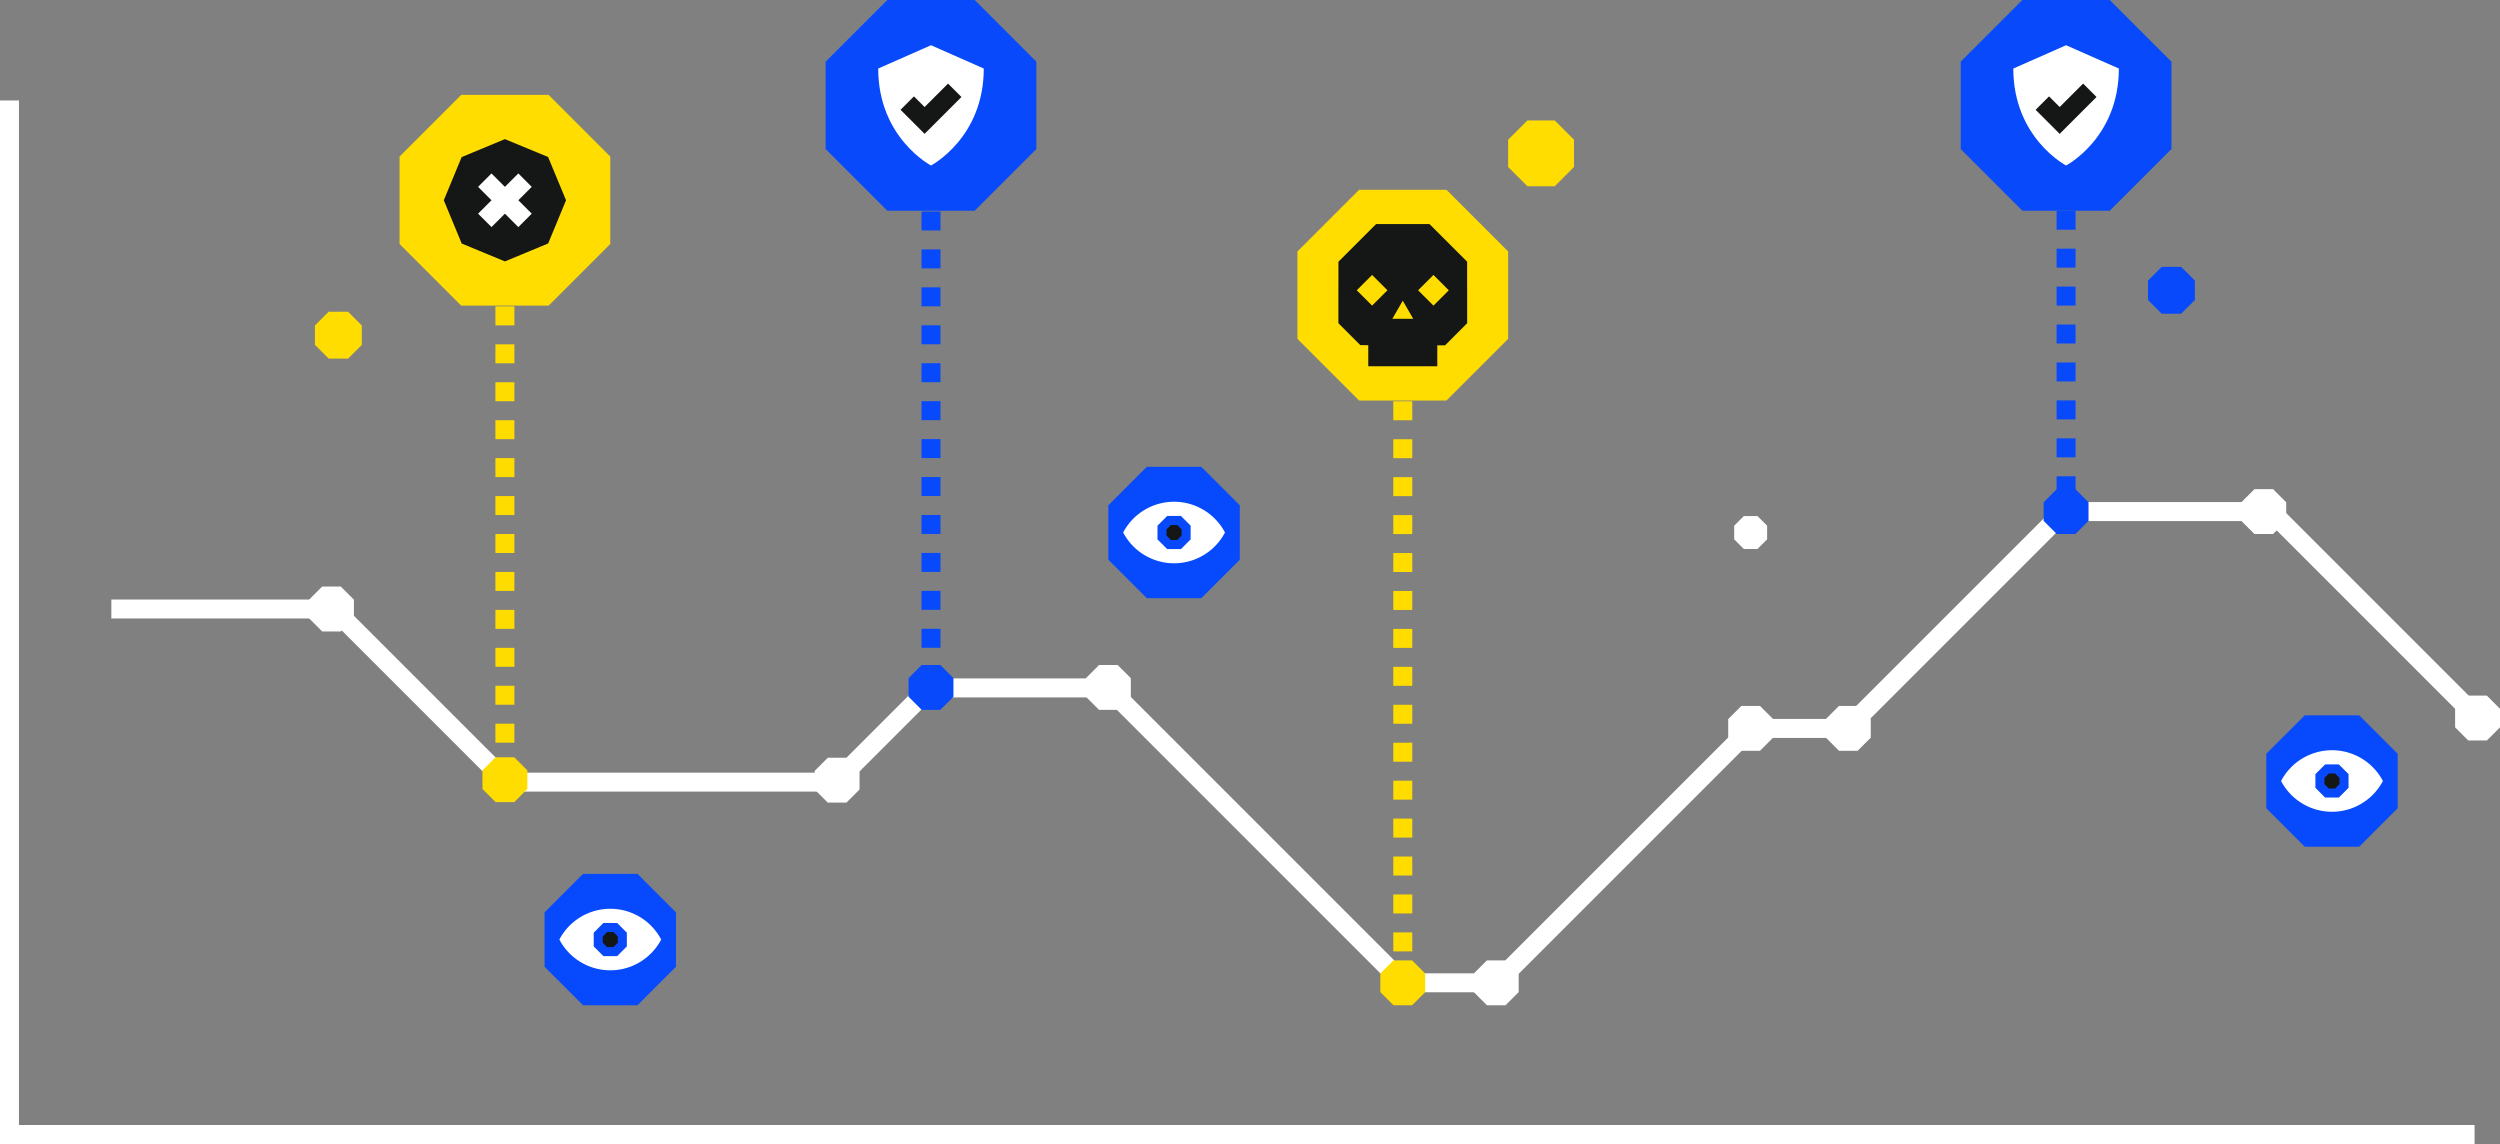 <svg id="Group_2185" data-name="Group 2185" xmlns="http://www.w3.org/2000/svg" xmlns:xlink="http://www.w3.org/1999/xlink" width="800.5" height="366.307" viewBox="0 0 800.5 366.307">
  <rect x="0" y="0" width="800.5" height="366.307" fill="#808080" stroke="none"/>
  <defs>
    <clipPath id="clip-path">
      <rect id="Rectangle_1080" data-name="Rectangle 1080" width="800.5" height="366.307" fill="none"/>
    </clipPath>
  </defs>
  <path id="Path_3829" data-name="Path 3829" d="M816.166,78.4V69.661L810,63.492h-8.743l-6.17,6.169V78.4l6.17,6.169H810Z" transform="translate(-312.176 -24.929)" fill="#fd0"/>
  <path id="Path_3830" data-name="Path 3830" d="M924.8,279.519v-4.371l-3.085-3.085h-4.371l-3.085,3.085v4.371l3.085,3.085h4.371Z" transform="translate(-358.969 -106.821)" fill="#fff"/>
  <path id="Path_3831" data-name="Path 3831" d="M278.114,97.76V69.776L258.368,50.031H230.385L210.64,69.776V97.76l19.745,19.746h27.983Z" transform="translate(-82.704 -19.644)" fill="#fd0"/>
  <path id="Path_3832" data-name="Path 3832" d="M273.106,92.924l-5.745-13.852-13.829-5.721L239.682,79.1l-5.721,13.828,5.744,13.852,13.828,5.721,13.852-5.745Z" transform="translate(-91.861 -28.8)" fill="#151616"/>
  <rect id="Rectangle_1076" data-name="Rectangle 1076" width="18.224" height="6.074" transform="matrix(0.707, -0.707, 0.707, 0.707, 153.082, 68.419)" fill="#fff"/>
  <rect id="Rectangle_1077" data-name="Rectangle 1077" width="6.074" height="18.224" transform="translate(153.082 59.829) rotate(-45.001)" fill="#fff"/>
  <path id="Path_3833" data-name="Path 3833" d="M455.015,0,435.27,19.745V47.729l19.746,19.745H483l19.745-19.745V19.745L483,0Z" transform="translate(-170.901)" fill="#0749fb"/>
  <g id="Group_2186" data-name="Group 2186" transform="translate(0 0)">
    <g id="Group_2185-2" data-name="Group 2185" clip-path="url(#clip-path)">
      <path id="Path_3834" data-name="Path 3834" d="M479.891,23.843s-15.447,6.823-16.9,7.462c0,22.233,16.9,31.049,16.9,31.049s16.9-8.816,16.9-31.049c-1.453-.639-16.9-7.462-16.9-7.462" transform="translate(-181.786 -9.362)" fill="#fff"/>
      <path id="Path_3836" data-name="Path 3836" d="M482.464,60.159l-7.705-7.705,4.295-4.295,3.41,3.41,7.505-7.505,4.295,4.295Z" transform="translate(-186.406 -17.301)" fill="#151616"/>
      <path id="Path_3837" data-name="Path 3837" d="M181.039,174.949v-6.225l-4.392-4.392h-6.224l-4.392,4.392v6.225l4.392,4.392h6.224Z" transform="translate(-65.189 -64.522)" fill="#fd0"/>
      <path id="Path_3838" data-name="Path 3838" d="M792.359,387.1H0V52.969H6.074V381.03H792.359Z" transform="translate(0 -20.797)" fill="#fff"/>
      <path id="Path_3839" data-name="Path 3839" d="M751.466,147.791V119.808L731.72,100.062H703.737l-19.745,19.746v27.983l19.745,19.745H731.72Z" transform="translate(-268.558 -39.288)" fill="#fd0"/>
      <path id="Path_3840" data-name="Path 3840" d="M746.815,138.21v-8.025l-12.06-12.06H717.662l-12.06,12.06v8.027c-.008.227-.013.456-.013.685v10.968l7.033,7.032,27.124.062,7.081-7.094V138.9c0-.23,0-.459-.013-.686" transform="translate(-277.038 -46.379)" fill="#151616"/>
      <rect id="Rectangle_1078" data-name="Rectangle 1078" width="22.101" height="7.81" transform="translate(438.12 109.469)" fill="#151616"/>
      <path id="Path_3841" data-name="Path 3841" d="M737.371,164.326h-3.352l1.676-2.9,1.676-2.9,1.676,2.9,1.676,2.9Z" transform="translate(-288.2 -62.24)" fill="#fd0"/>
      <rect id="Rectangle_1079" data-name="Rectangle 1079" width="6.944" height="6.944" transform="matrix(0.707, -0.707, 0.707, 0.707, 434.44, 92.947)" fill="#fd0"/>
      <path id="Path_3842" data-name="Path 3842" d="M757.445,149.858h0l-4.91-4.91-4.911,4.91,4.911,4.91Z" transform="translate(-293.542 -56.911)" fill="#fd0"/>
      <path id="Path_3843" data-name="Path 3843" d="M267.261,301.226h-6.074v-6.074h6.074Zm0-12.147h-6.074v-6.074h6.074Zm0-12.147h-6.074v-6.074h6.074Zm0-12.147h-6.074v-6.074h6.074Zm0-12.147h-6.074v-6.074h6.074Zm0-12.147h-6.074v-6.074h6.074Zm0-12.147h-6.074v-6.074h6.074Zm0-12.147h-6.074v-6.074h6.074Zm0-12.147h-6.074v-6.074h6.074Zm0-12.147h-6.074v-6.074h6.074Zm0-12.147h-6.074v-6.074h6.074Zm0-12.147h-6.074v-6.074h6.074Z" transform="translate(-102.551 -63.423)" fill="#ffdc00"/>
      <path id="Path_3844" data-name="Path 3844" d="M740.612,387.7h-6.074v-6.074h6.074Zm0-12.147h-6.074v-6.074h6.074Zm0-12.147h-6.074v-6.074h6.074Zm0-12.147h-6.074v-6.074h6.074Zm0-12.147h-6.074v-6.074h6.074Zm0-12.147h-6.074v-6.074h6.074Zm0-12.147h-6.074v-6.074h6.074Zm0-12.147h-6.074v-6.074h6.074Zm0-12.147h-6.074v-6.074h6.074Zm0-12.147h-6.074V272.3h6.074Zm0-12.147h-6.074v-6.074h6.074Zm0-12.147h-6.074v-6.074h6.074Zm0-12.147h-6.074v-6.074h6.074Zm0-12.147h-6.074V223.71h6.074Zm0-12.147h-6.074v-6.074h6.074Z" transform="translate(-288.404 -83.067)" fill="#ffdc00"/>
      <path id="Path_3845" data-name="Path 3845" d="M491.89,251.194h-6.074v-6.074h6.074Zm0-12.147h-6.074v-6.074h6.074Zm0-12.147h-6.074v-6.074h6.074Zm0-12.147h-6.074v-6.074h6.074Zm0-12.147h-6.074v-6.074h6.074Zm0-12.147h-6.074v-6.074h6.074Zm0-12.147h-6.074v-6.074h6.074Zm0-12.147h-6.074v-6.074h6.074Zm0-12.147h-6.074v-6.074h6.074Zm0-12.147h-6.074v-6.074h6.074Zm0-12.147h-6.074v-6.074h6.074Zm0-12.147h-6.074V111.5h6.074Z" transform="translate(-190.748 -43.779)" fill="#0749fb"/>
      <path id="Path_3846" data-name="Path 3846" d="M1101.15,47.728V19.745L1081.4,0h-27.983l-19.745,19.746V47.728l19.745,19.745H1081.4Z" transform="translate(-405.855 0)" fill="#0749fb"/>
      <path id="Path_3847" data-name="Path 3847" d="M1078.3,23.843s-15.447,6.823-16.9,7.462c0,22.233,16.9,31.049,16.9,31.049s16.9-8.816,16.9-31.049c-1.453-.639-16.9-7.462-16.9-7.462" transform="translate(-416.741 -9.362)" fill="#fff"/>
      <path id="Path_3849" data-name="Path 3849" d="M1080.871,60.159l-7.705-7.705,4.295-4.295,3.41,3.41,7.505-7.505,4.295,4.295Z" transform="translate(-421.36 -17.301)" fill="#151616"/>
      <path id="Path_3850" data-name="Path 3850" d="M1090.3,202.2h-6.074v-6.074h6.074Zm0-12.147h-6.074v-6.074h6.074Zm0-12.147h-6.074v-6.074h6.074Zm0-12.147h-6.074v-6.074h6.074Zm0-12.147h-6.074v-6.074h6.074Zm0-12.147h-6.074v-6.074h6.074Zm0-12.147h-6.074v-6.074h6.074Zm0-12.147h-6.074v-6.074h6.074Z" transform="translate(-425.702 -43.618)" fill="#0749fb"/>
      <path id="Path_3851" data-name="Path 3851" d="M316.846,460.687H299.417l-12.325,12.324v17.43l12.325,12.324h17.429L329.17,490.44v-17.43Z" transform="translate(-112.722 -180.881)" fill="#0749fc"/>
      <path id="Path_3852" data-name="Path 3852" d="M503.418,421.664H471.11l-94.425-94.426h-54.7L291.808,357.41H184.092l-55.443-55.442H58.7v-6.074h72.47l55.443,55.442H289.292l30.172-30.172H379.2l.889.89,93.536,93.536H500.9l81.447-81.447h30.88L682.672,264.7h68.9l68.139,68.139-4.295,4.295-66.36-66.36H685.188l-69.443,69.442h-30.88Z" transform="translate(-23.046 -103.93)" fill="#fff"/>
      <path id="Path_3853" data-name="Path 3853" d="M173.086,309.226h-5.954l-4.21,4.21v5.954l4.21,4.21h5.954l4.21-4.21v-5.954Z" transform="translate(-63.969 -121.412)" fill="#fff"/>
      <path id="Path_3854" data-name="Path 3854" d="M264.517,399.212h-5.954l-4.21,4.21v5.954l4.21,4.21h5.954l4.21-4.21v-5.954Z" transform="translate(-99.868 -156.744)" fill="#fd0"/>
      <path id="Path_3855" data-name="Path 3855" d="M439.658,399.476H433.7l-4.21,4.21v5.954l4.21,4.21h5.954l4.21-4.21v-5.954Z" transform="translate(-168.634 -156.848)" fill="#fff"/>
      <path id="Path_3856" data-name="Path 3856" d="M489.147,350.582h-5.953l-4.21,4.21v5.954l4.21,4.21h5.953l4.21-4.21v-5.954Z" transform="translate(-188.065 -137.65)" fill="#0749fb"/>
      <path id="Path_3857" data-name="Path 3857" d="M582.651,350.582H576.7l-4.21,4.21v5.954l4.21,4.21h5.954l4.21-4.21v-5.954Z" transform="translate(-224.777 -137.65)" fill="#fff"/>
      <path id="Path_3858" data-name="Path 3858" d="M921.268,372.151h-5.953l-4.21,4.21v5.954l4.21,4.21h5.953l4.21-4.21V376.36Z" transform="translate(-357.73 -146.119)" fill="#fff"/>
      <path id="Path_3859" data-name="Path 3859" d="M972.754,372.151H966.8l-4.21,4.21v5.954l4.21,4.21h5.953l4.21-4.21V376.36Z" transform="translate(-377.945 -146.119)" fill="#fff"/>
      <path id="Path_3860" data-name="Path 3860" d="M1087.554,257.868H1081.6l-4.21,4.21v5.954l4.21,4.21h5.953l4.21-4.21v-5.954Z" transform="translate(-423.019 -101.247)" fill="#0749fb"/>
      <path id="Path_3861" data-name="Path 3861" d="M1191.772,257.868h-5.953l-4.21,4.21v5.954l4.21,4.21h5.953l4.21-4.21v-5.954Z" transform="translate(-463.939 -101.247)" fill="#fff"/>
      <path id="Path_3862" data-name="Path 3862" d="M1304.483,366.716h-5.953l-4.21,4.21v5.954l4.21,4.21h5.953l4.21-4.21v-5.954Z" transform="translate(-508.193 -143.985)" fill="#fff"/>
      <path id="Path_3863" data-name="Path 3863" d="M787.139,506.3h-5.954l-4.21,4.21v5.954l4.21,4.21h5.954l4.21-4.21V510.51Z" transform="translate(-305.066 -198.79)" fill="#fff"/>
      <path id="Path_3864" data-name="Path 3864" d="M737.869,506.3h-5.954l-4.21,4.21v5.954l4.21,4.21h5.954l4.21-4.21V510.51Z" transform="translate(-285.721 -198.79)" fill="#fd0"/>
      <path id="Path_3865" data-name="Path 3865" d="M1224.52,377.1h-17.429l-12.325,12.324v17.43l12.325,12.324h17.429l12.324-12.324v-17.43Z" transform="translate(-469.105 -148.061)" fill="#0749fc"/>
      <path id="Path_3866" data-name="Path 3866" d="M614.073,246.1H596.644l-12.325,12.324v17.43l12.325,12.324h17.429L626.4,275.854v-17.43Z" transform="translate(-229.423 -96.627)" fill="#0749fc"/>
      <path id="Path_3867" data-name="Path 3867" d="M1147.422,151.293v-6.225l-4.393-4.392h-6.224l-4.393,4.392v6.225l4.393,4.392h6.224Z" transform="translate(-444.623 -55.234)" fill="#0749fb"/>
      <path id="Path_3868" data-name="Path 3868" d="M311.193,479.1a18.416,18.416,0,0,0-16.3,9.852,18.414,18.414,0,0,0,32.606,0,18.416,18.416,0,0,0-16.3-9.852" transform="translate(-115.784 -188.112)" fill="#fff"/>
      <path id="Path_3869" data-name="Path 3869" d="M320.5,486.592h-4.395L313,489.7v4.395l3.108,3.107H320.5l3.108-3.107V489.7Z" transform="translate(-122.893 -191.052)" fill="#0749fb"/>
      <path id="Path_3870" data-name="Path 3870" d="M321.173,491.359h-2l-1.411,1.412v2l1.411,1.412h2l1.411-1.412v-2Z" transform="translate(-124.765 -192.924)" fill="#151616"/>
      <path id="Path_3871" data-name="Path 3871" d="M608.42,264.518a18.416,18.416,0,0,0-16.3,9.852,18.414,18.414,0,0,0,32.606,0,18.416,18.416,0,0,0-16.3-9.852" transform="translate(-232.485 -103.859)" fill="#fff"/>
      <path id="Path_3872" data-name="Path 3872" d="M617.727,272.005h-4.395l-3.108,3.108v4.395l3.108,3.107h4.395l3.108-3.107v-4.395Z" transform="translate(-239.594 -106.798)" fill="#0749fb"/>
      <path id="Path_3873" data-name="Path 3873" d="M618.4,276.773h-2l-1.411,1.412v2l1.411,1.412h2l1.411-1.412v-2Z" transform="translate(-241.466 -108.67)" fill="#151616"/>
      <path id="Path_3874" data-name="Path 3874" d="M1218.867,395.515a18.416,18.416,0,0,0-16.3,9.852,18.414,18.414,0,0,0,32.606,0,18.416,18.416,0,0,0-16.3-9.852" transform="translate(-472.167 -155.292)" fill="#fff"/>
      <path id="Path_3875" data-name="Path 3875" d="M1228.174,403h-4.395l-3.108,3.108V410.5l3.108,3.107h4.395l3.108-3.107V406.11Z" transform="translate(-479.276 -158.232)" fill="#0749fb"/>
      <path id="Path_3876" data-name="Path 3876" d="M1228.846,407.769h-2l-1.411,1.412v2l1.411,1.411h2l1.411-1.411v-2Z" transform="translate(-481.148 -160.104)" fill="#151616"/>
    </g>
  </g>
</svg>

